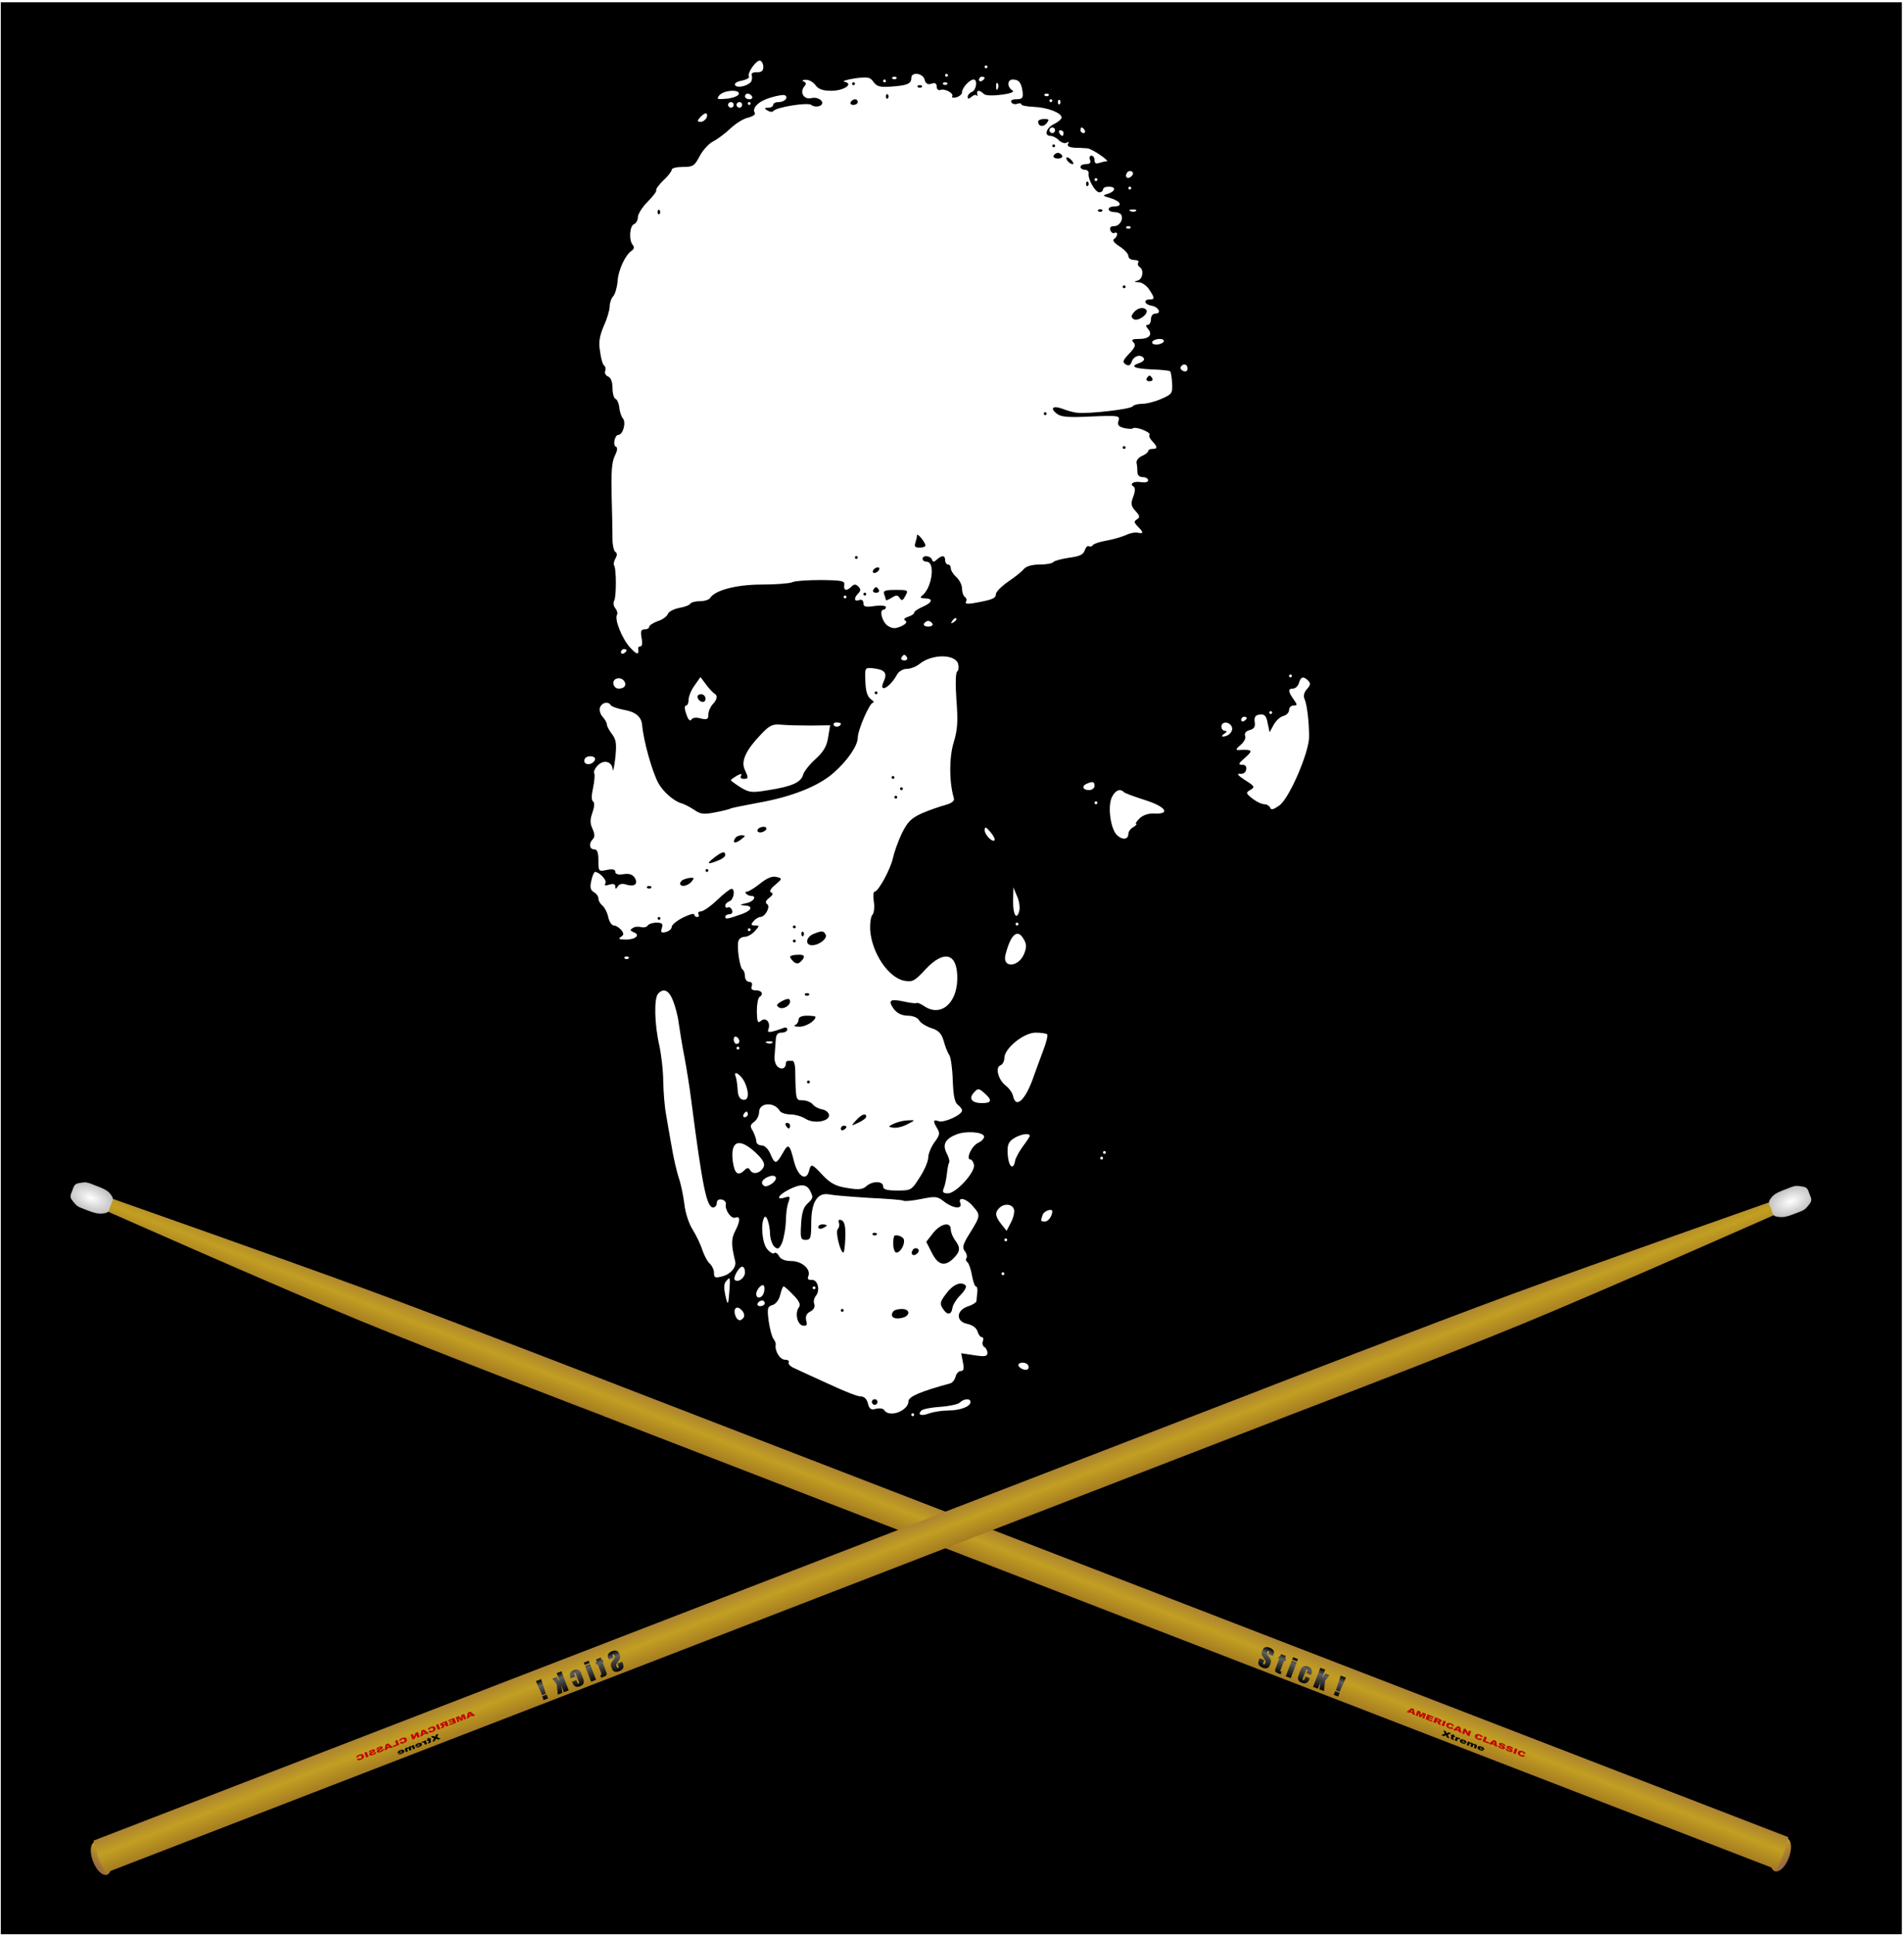 <?xml version="1.0" encoding="UTF-8"?>
<svg version="1.0" viewBox="0 0 601.11 610.7" xmlns="http://www.w3.org/2000/svg" xmlns:xlink="http://www.w3.org/1999/xlink">
<defs>
<filter id="b" x="0" y="0" width="1" height="1" color-interpolation-filters="sRGB">
<feColorMatrix type="saturate" values="0"/>
</filter>
<filter id="a" x="0" y="0" width="1" height="1" color-interpolation-filters="sRGB">
<feColorMatrix type="saturate" values="0"/>
</filter>
<linearGradient id="g" x1="681.17" x2="686.62" y1="360.59" y2="362.26" gradientUnits="userSpaceOnUse">
<stop stop-color="#986d20" offset="0"/>
<stop stop-color="#c29f22" offset=".003"/>
<stop stop-color="#986b3d" offset="1"/>
</linearGradient>
<linearGradient id="f" x1="421" x2="421" y1="374.53" y2="340.02" gradientTransform="matrix(.868 0 0 .56 102.3 162.72)" gradientUnits="userSpaceOnUse">
<stop stop-color="#986d20" offset="0"/>
<stop stop-color="#c29f22" offset=".5"/>
<stop stop-color="#986b3d" offset="1"/>
</linearGradient>
<linearGradient id="e" x1="421" x2="421" y1="374.53" y2="340.02" gradientTransform="matrix(.331 0 0 .56 27.48 162.7)" gradientUnits="userSpaceOnUse">
<stop stop-color="#986d20" offset="0"/>
<stop stop-color="#c29f22" offset=".5"/>
<stop stop-color="#986b3d" offset="1"/>
</linearGradient>
<radialGradient id="d" cx="49.446" cy="363.13" r="13.528" gradientTransform="matrix(.617 0 0 .349 26.582 236.28)" gradientUnits="userSpaceOnUse">
<stop stop-color="#fff" offset="0"/>
<stop stop-color="#c1c1c1" offset="1"/>
</radialGradient>
<linearGradient id="c" x1="510.61" x2="510.61" y1="366.66" y2="360.07" gradientTransform="matrix(1.135 0 0 1.135 -72.061 -44.135)" gradientUnits="userSpaceOnUse">
<stop offset="0"/>
<stop stop-color="#5f5f5f" offset=".719"/>
<stop offset="1"/>
</linearGradient>
</defs>
<g transform="matrix(.089 0 0 -.089 165.78 468.32)">
<path d="m-1859.8-1597.3h6743.5v6851.2h-6743.5v-6851.2zm2704.8 6621.3c0-13-7-19-23-18-14 0-21-4-18-11 2-7 1-16-2-22-11-16-50-25-57-13-4 6 6 13 24 16 17 4 28 10 25 15-7 12 27 60 40 56 6-2 11-12 11-23zm795 1c0-3-2-5-5-5s-5 2-5 5 2 5 5 5 5-2 5-5zm-223-45c4-15 11-19 24-15 13 5 19 1 19-10 0-9 6-15 13-12 16 6 49-12 42-23-3-4 4-6 15-3s20 11 20 18c0 16 27 45 41 45 15 0 10-37-6-44-8-3-15-11-15-17 0-9 3-9 14 0 8 7 16 8 18 4 3-4 3-2 2 5-4 15 8 16 23 1 6-6 30-7 62-3s48 10 40 15c-20 12-19 39 1 39 22 0 31-12 35-46 2-19-2-24-22-24-15 0-22-4-18-11 4-6 13-8 21-5s14 2 14-2 20-8 45-9c48-2 98-21 98-38 0-5-12-16-27-23-28-14-36-42-12-42 8 0 22-7 30-16 9-8 21-12 27-8 8 4 9 3 5-4-5-8 4-13 26-14 18 0 38-2 43-2 17-2 81-46 68-46-6 0-18-3-27-6-11-4-16-1-16 10 0 9-5 16-11 16s-9-7-5-15c4-10-1-15-14-15-11 0-20-4-20-10 0-5 7-10 15-10 9 0 15-6 14-12-4-20 23-68 38-68 7 0 13 5 13 10 0 6 9 10 20 10 27 0 25-16-2-25-21-6-21-7 10-16 35-11 43-29 12-29-11 0-20-4-20-10 0-5 9-10 19-10 11 0 22-4 25-9 10-16-5-41-25-41-12 0-16-5-13-15 4-8 10-12 15-9s9 1 9-5c0-5-5-13-11-17-7-4 1-14 20-26 17-11 31-26 31-34s9-14 21-14c11 0 18-4 14-9-3-5-1-12 5-16 16-10 11-43-7-48-14-4-14-5 3-6 12 0 29-12 38-26 20-30 20-35 1-35-23 0-18-18 7-22s37-28 14-28c-9 0-16-8-16-20 0-11-5-20-11-20-8 0-8-4 1-15 17-20 4-35-33-35-24 0-28-3-19-12s6-18-15-40c-23-24-25-30-13-38 11-7 17-4 22 10 8 21 33 27 43 11 3-5-4-12-15-16-36-12-21-20 42-23 34-1 64-4 66-7 3-3 6-22 7-42 2-35 0-39-37-55-22-10-53-18-69-18-15 0-30-4-34-9-6-10-153-27-195-23-14 1-38 8-53 14-34 13-47 3-21-17 15-12 41-14 122-10 98 4 103 3 97-15-5-15 0-21 20-26 14-3 28-4 31-1 9 8 65-14 59-23-3-5 2-15 10-23 19-20 19-27 0-27-8 0-15-3-15-8 0-4-10-12-22-17-13-6-21-17-19-25s3-23 3-32c0-11 7-18 19-18 10 0 19-5 19-11 0-7-10-9-25-7-26 5-43-6-26-16 6-4 5-18-2-36-9-24-8-32 8-50 16-17 17-23 5-30-11-7-10-11 3-25 22-21 21-27 0-22-10 2-29-2-43-9-14-6-44-15-67-19-24-4-45-11-49-16-3-5-9-7-14-4s-11-4-15-15c-5-15-18-21-56-26-27-4-52-11-55-15-3-5-25-9-48-9-28 0-48-6-57-16-7-9-32-29-56-45-24-17-43-36-43-44 0-15-13-20-74-31-27-5-37-3-32 4 3 6 2 13-4 17-5 3-10 16-10 29s-9 31-20 41-20 24-20 32c0 7-4 13-10 13-5 0-10 7-10 15 0 18-11 19-29 3-11-10-14-10-18 0-6 14-33 16-33 2 0-5 6-10 14-10 33 0 19-97-18-122-6-5-1-8 12-8 31 0 27-15-8-30-16-7-30-16-30-21 0-4-10-11-21-14-14-5-18-10-10-14 7-5 2-12-15-20-21-9-31-9-48 2-20 14-31 57-14 57 4 0 8 4 8 9s-18 7-40 4c-32-5-40-3-40 10 0 10-6 14-15 11-18-7-20 7-3 24 9 9 9 15 0 24s-15 9-24 0c-17-17-29-15-26 5 3 15-7 17-82 18-47 0-93-3-103-8-9-4-58-8-108-8-89 0-166-20-183-48-4-6-20-11-36-11s-31-4-34-9-21-12-40-15c-19-4-37-13-40-22-3-8-19-20-36-25-16-6-30-15-30-20s-7-9-16-9c-13 0-15-7-11-30 4-17 2-30-3-30-6 0-9-3-9-7 4-25-4-24-29 3-28 31-56 100-46 116 3 5 0 15-6 23-7 8-8 20-4 27 8 13 8 118-1 126-2 3 0 13 5 23 7 11 7 20 0 24-5 3-10 23-10 43s-1 89-3 152c-2 85 0 123 11 145 9 18 11 30 4 33-12 4-4 42 9 42 16 0 28 44 16 58-6 7-12 25-13 40-2 15-8 28-14 30-5 2-10 19-10 38 0 22-6 37-16 41-8 3-13 12-10 19s1 16-3 19c-5 2-12 25-15 50-6 34-2 55 13 91 12 26 21 57 21 70 0 12 6 29 13 36 6 7 13 30 15 52 2 40 28 95 50 109 9 6 10 13 4 20-15 18-11 68 4 74 8 3 14 14 14 25s16 36 35 55c20 20 33 38 30 41-2 3 9 18 25 34 17 15 30 33 30 38 0 6 18 10 40 10 36 0 41 4 59 38 11 21 32 44 47 52 16 8 44 29 63 47s47 35 63 38c15 4 26 11 23 16-12 18 14 43 56 55 23 7 46 11 51 8 13-8-1-24-23-24-10 0-19-4-19-10 0-5-8-10-17-10-15 0-16-2-3-10 8-5 17-6 20-2 10 14 123 32 135 22 7-6 20-7 29-4 25 10-1 35-29 28-26-6-42 20-25 41 8 9 7 15-2 18-7 3-4 6 7 6 11 1 27-8 35-19 10-14 26-20 56-20 45 0 81 25 47 32-10 2 6 7 36 12 47 6 55 5 67-13 12-16 23-19 64-16 56 4 70 10 70 31 0 22 41 17 47-6zm83 15c0-3-2-5-5-5s-5 2-5 5 2 5 5 5 5-2 5-5zm-183-12c-4-3-10-3-14 0-3 4 0 7 7 7s10-3 7-7zm313 3c0-3-4-8-10-11-5-3-10-1-10 4 0 6 5 11 10 11 6 0 10-2 10-4zm-350-11c0-3-2-5-5-5s-5 2-5 5 2 5 5 5 5-2 5-5zm217-12c-4-3-10-3-14 0-3 4 0 7 7 7s10-3 7-7zm180-15c-3-8-6-5-6 6-1 11 2 17 5 13 3-3 4-12 1-19zm-919-20c-3-7-22-14-43-16-34-3-37-2-26 12 16 19 75 22 69 4zm47-8c3-5-1-10-9-10-9 0-16 5-16 10 0 6 4 10 9 10 6 0 13-4 16-10zm1052 3c-4-3-10-3-14 0-3 4 0 7 7 7s10-3 7-7zm13-18c0-3-2-5-5-5s-5 2-5 5 2 5 5 5 5-2 5-5zm27-12c-4-3-7 0-7 7s3 10 7 7c3-4 3-10 0-14zm-1157-3c0-5-4-10-10-10-5 0-10 5-10 10 0 6 5 10 10 10 6 0 10-4 10-10zm30 0c0-5-4-10-10-10-5 0-10 5-10 10 0 6 5 10 10 10 6 0 10-4 10-10zm30 5c0-3-2-5-5-5s-5 2-5 5 2 5 5 5 5-2 5-5zm-156-50c-4-8-13-15-21-15-13 0-13 3-3 15 7 8 16 15 21 15s6-7 3-15zm1236-45c0-5-4-10-10-10-5 0-10 5-10 10 0 6 5 10 10 10 6 0 10-4 10-10zm105 0c3-5 1-10-4-10-6 0-11 5-11 10 0 6 2 10 4 10 3 0 8-4 11-10zm-75-10c0-5-2-10-4-10-3 0-8 5-11 10-3 6-1 10 4 10 6 0 11-4 11-10zm241-153c-13-13-26-3-16 12 3 6 11 8 17 5 6-4 6-10-1-17zm-121-12c0-3-2-5-5-5s-5 2-5 5 2 5 5 5 5-2 5-5zm120-30c0-3-2-5-5-5s-5 2-5 5 2 5 5 5 5-2 5-5zm17-81c-3-3-12-4-19-1-8 3-5 6 6 6 11 1 17-2 13-5zm-20-61c-4-3-10-3-14 0-3 4 0 7 7 7s10-3 7-7zm118-403c-3-5-15-10-26-10s-17 5-14 10c3 6 15 10 26 10s17-4 14-10zm85-95c0-9-6-12-15-9-8 4-12 10-9 15 8 14 24 10 24-6zm-1210-810c0-3-2-5-5-5s-5 2-5 5 2 5 5 5 5-2 5-5zm390-79c0-3-5-8-12-12s-8-3-4 4c7 12 16 16 16 8zm-85-16c3-5-3-10-15-10s-18 5-15 10c3 6 10 10 15 10s12-4 15-10zm-1085-94c0-3-4-8-10-11-5-3-10-1-10 4 0 6 5 11 10 11 6 0 10-2 10-4zm995-26c3-5-1-10-10-10s-13 5-10 10c3 6 8 10 10 10s7-4 10-10zm181-22c3-11 2-23-3-27-6-4-7-43-3-101 6-77 4-106-10-152-16-53-16-139 1-197 3-9-8-18-31-24-19-5-56-18-82-29-39-18-51-30-72-72-13-28-27-67-31-86-8-39-52-120-65-120-5 0-6-16-3-35s1-41-5-47c-6-7-9-31-8-53 5-81 64-170 121-181 30-5 37-1 75 40 67 72 115 58 113-35-2-88-61-135-119-94-12 8-23 12-25 10-3-2-22 0-44 5-50 11-59 5-38-25 13-17 28-24 50-25 19 0 36-7 41-17 5-9 25-21 43-27 26-8 36-19 44-46 5-19 14-42 20-50 5-8 11-49 12-90 2-54 7-78 18-86 8-6 15-15 15-20 0-16-65-45-83-38-20 7-21 1-5-26 10-16 9-24-10-49-12-17-22-41-22-54s-13-44-30-70c-29-46-31-47-80-47-38 0-50 4-50 15 0 19-38 20-60 0-12-11-27-13-67-6-40 6-59 16-86 44-40 43-43 44-50 16-10-38-40-18-53 34-16 63-20 66-41 28-22-38-27-39-43-1-8 18-20 30-31 30s-19 7-19 15-6 24-12 36c-11 17-10 22 5 33 9 7 17 22 17 34 0 34 53 38 73 5 4-7 21-13 38-13 16 0 40-7 53-15 30-20 88-10 84 14-2 9-13 17-25 19s-27 10-33 18c-7 8-23 14-36 14-24 0-24-1-26 113-1 15-5 27-9 27h-16c-5 0-8-4-8-9 0-18-15-24-29-12-8 7-13 24-11 39 1 15 3 39 4 55 1 20 6 27 21 27 11 0 20 5 20 11s-6 9-12 6c-49-18-61-19-55-5 9 24-9 44-26 30-12-10-14-5-15 33 0 25 4 47 9 51 16 10 9 24-12 24-15 0-19 5-15 15 3 9 0 15-9 15-8 0-15 9-15 19 0 11-4 22-9 25-10 7-21 84-14 102 3 8 13 14 23 14 9 0 25 9 35 20 17 19 17 20 0 20-14 0-15 3-5 15 7 8 18 15 24 15 18 0 38 38 24 46-7 5-5 12 8 22s15 16 7 19-3 13 14 27c26 22 26 23 5 28-15 4-33-3-58-23-20-16-41-29-47-29s-7-3-3-7c4-5 12-8 17-8 23 0 10-21-17-26-23-5-24-7-6-8 30-1 28-16-5-29-53-19-63-21-63-12 0 6 7 10 15 10 9 0 12 6 9 15-4 8-10 12-15 9s-9 0-9 6 7 13 15 16c16 6 21 44 7 44-5 0-28-18-51-40s-49-40-57-40-12-4-9-10c3-5 1-10-4-10-6 0-11 4-11 9s-18 0-40-11-40-26-40-33-9-15-20-18c-17-4-20-2-15 14 5 15 1 19-19 19-14 0-28-5-31-10-4-6-14-8-23-6-10 3-23 2-30-3-11-7-10-9 3-15 25-9 8-26-28-26-23 0-28 3-18 9 12 8 12 12 2 25-8 9-19 16-26 16-8 0-16 13-20 29-3 16-13 35-21 42-8 6-14 17-14 25 0 7-7 17-16 22-12 7-15 17-9 41 3 17 10 31 13 31 17-1 43-30 37-40-5-9-1-10 14-5 14 4 21 2 21-7 0-10 2-10 9 1 5 8 16 11 30 6 29-9 43 2 30 24-8 12-20 16-40 13-19-3-29 0-29 8 0 9-10 11-30 7-29-6-30-6-30 33 0 29-4 40-15 40-17 0-20 21-5 36 8 8 7 19-1 37-9 19-9 33 0 58 7 20 8 35 2 39-6 3-6 21 0 48 5 24 7 47 4 52s3 18 13 28c22 22 51 13 53-16 1-9 5 10 9 43 5 50 3 64-12 84-10 13-18 28-18 34s-7 18-15 27c-9 10-13 25-9 34 7 17 29 22 38 7 4-5 24-12 45-16 42-7 63-24 66-53 5-58 35-164 57-206 16-30 53-63 80-72 13-3 34-15 48-24 21-15 34-17 73-9 27 5 52 11 56 14 5 2 48 11 97 20 119 21 213 58 268 106 50 44 86 97 86 125 0 27 42 124 54 124 5 0 2 6-8 13-12 9-18 28-19 62-2 50-2 50 28 47 41-5 51-16 37-47-20-44 23-21 48 26 6 10 21 19 34 19s34 8 47 19c44 34 124 34 135-1zm1184-43c0-3-2-5-5-5s-5 2-5 5 2 5 5 5 5-2 5-5zm-2368-19c9-14 0-26-20-26-10 0-18 8-19 18-2 20 27 26 39 8zm320-44c12-6 9-22-7-38-8-9-15-25-15-36 0-17-4-19-27-14-16 5-29 3-33-4-5-7-12 0-18 19-7 19-7 31-1 31 5 0 9 9 9 21 0 11 9 34 21 50l21 30 21-28c12-16 25-29 29-31zm2106 46c9-9 8-16-4-29-11-12-14-25-9-36 9-21 16-82 16-134 0-55-70-218-105-243-21-15-30-18-33-8-3 6-12 12-21 12s-28 9-42 20c-24 19-24 21-7 31s15 13-20 35c-23 15-30 23-18 22 12-2 21 4 23 15s-3 17-15 17c-15 0-12 5 11 25 30 26 26 30-24 27-10 0-8 5 8 18 12 10 20 25 16 33-3 9 3 16 16 20 16 4 21 12 18 29-2 17 2 24 18 26 17 2 23-4 28-30l7-33 14 26c8 15 23 29 35 32 11 3 20 12 20 21s7 16 16 16c14 0 14 2 0 22-20 28-20 38-2 38 8 0 18 9 21 20 7 23 16 25 33 8zm-128-113c0-3-2-5-5-5s-5 2-5 5 2 5 5 5 5-2 5-5zm-90-19c0-3-4-8-10-11-5-3-10-1-10 4 0 6 5 11 10 11 6 0 10-2 10-4zm-1547-27 69 1-7-43c-5-31-16-51-45-77-21-19-41-44-44-56-8-27-40-41-122-54-60-10-69-9-100 10-19 12-34 23-34 25 0 3 10 9 21 16 15 8 19 8 15 0-4-6 0-11 8-11 19 0 19 2 5 33-14 30 5 70 58 125 30 32 41 37 72 34 20-2 67-3 104-3zm107 7c0-11-19-15-25-6-3 5 1 10 9 10 9 0 16-2 16-4zm1387-12c6-15-11-34-32-34-5 0-3 5 5 10 10 6 11 10 3 10-7 0-13 7-13 15 0 20 29 19 37-1zm-2259-116c-7-19-38-22-38-4 0 10 9 16 21 16s19-5 17-12zm1772-93c0-8-9-15-20-15-22 0-27 15-7 23 21 9 27 7 27-8zm104-22c3-4 37-16 74-28 74-23 94-51 34-48-22 1-41-6-53-18-10-10-16-19-11-19 4 0-1-5-10-11-10-5-18-16-18-24 0-21-22-23-41-4-22 22-33 99-18 133 12 25 29 33 43 19zm-94-38c0-3-2-5-5-5s-5 2-5 5 2 5 5 5 5-2 5-5zm-365-133c-8-8-35 20-35 37 1 12 5 11 21-8 11-13 17-26 14-29zm88-250c-9-36-23-14-22 36l1 47 13-31c8-17 11-41 8-52zm-3-47c0-3-2-5-5-5s-5 2-5 5 2 5 5 5 5-2 5-5zm-950-20c0-3-2-5-5-5s-5 2-5 5 2 5 5 5 5-2 5-5zm970-36c9-15 9-28 0-50-20-48-78-51-66-3 19 75 44 95 66 53zm-1403-66c-4-3-10-3-14 0-3 4 0 7 7 7s10-3 7-7zm157-148c8-19 18-56 21-82 4-26 12-79 20-118 7-38 19-110 25-160 39-301 54-375 77-375 7 0 13 7 13 16 0 10 7 14 18 12 9-2 16-10 14-16-4-21 19-54 34-48 18 7 18-12-1-48-14-27-14-49 0-106 6-22-17-48-48-55-23-6-27-4-27 13 0 11-7 25-14 32-8 6-20 28-27 48-6 20-22 53-35 74-13 20-26 60-29 90-4 29-12 71-20 93-7 22-19 72-25 110-7 39-16 90-20 115-5 25-9 77-10 115 0 39-7 97-14 130-17 74-19 164-5 182 19 22 38 15 53-22zm1328-121c3-3-3-29-14-57-11-29-25-68-32-87-29-87-65-123-75-75-2 10-13 27-26 37-27 21-38 65-19 72 8 3 14 15 14 26 0 34 69 90 111 90 20 0 38-3 41-6zm-1092-25c0-5-4-9-10-9-5 0-10 7-10 16 0 8 5 12 10 9 6-3 10-10 10-16zm117-5c-3-3-12-4-19-1-8 3-5 6 6 6 11 1 17-2 13-5zm-117-19c0-3-2-5-5-5s-5 2-5 5 2 5 5 5 5-2 5-5zm19-121c17-38 14-66-6-62-12 2-18 14-19 35-1 18-4 39-7 47-10 26 19 7 32-20zm853-41c26-23 22-33-11-33-35 0-48 15-31 35 16 19 19 19 42-2zm-842-73c0-5-5-10-11-10-5 0-7 5-4 10 3 6 8 10 11 10 2 0 4-4 4-10zm838-77c2-7-8-18-21-24-23-10-45-59-27-59 4 0 10-8 12-18 7-25-63-102-92-102-17 0-21 4-15 18 4 9 9 32 11 50s5 36 8 41c3 4-1 19-9 34-15 30-5 50 35 66 33 13 92 9 98-6zm162 1c0-3-11-20-24-37-13-18-26-41-28-52-6-35-23-21-26 22-2 33 1 44 20 57 22 15 58 22 58 10zm-974-58c25-23 35-39 31-50-9-23-37-32-48-15-6 11-11 11-21 1-22-22-35-13-41 30-10 74 21 87 79 34zm1244-1c0-3-2-5-5-5s-5 2-5 5 2 5 5 5 5-2 5-5zm-10-20c0-3-2-5-5-5s-5 2-5 5 2 5 5 5 5-2 5-5zm-1175-91c-10-7-22-11-26-8-16 9-9 24 14 33 28 11 37-7 12-25zm135-23c13-26 13-27-9-48-14-13-20-34-22-73-3-49-1-55 16-55 18 0 20 7 20 61 0 74 23 109 65 100 14-3 76-8 139-12 63-3 118-7 123-10s33 0 63 6c50 10 57 10 81-9 32-25 66-28 58-6-10 24 20 18 44-10 28-32 28-34-9-94-26-41-29-53-20-65 7-8 10-20 7-25-4-5-2-12 3-15 5-4 12-24 16-46s10-40 14-40 7-10 5-22c-1-13-3-27-3-31-1-4-14-13-31-18-42-15-42-54-1-62 18-4 32-14 36-27 3-11 10-20 15-20s7-6 4-14-1-17 5-21c6-3 11-13 11-21 0-12-9-14-47-8l-46 7 6-32c5-22 3-31-7-31-8 0-16-9-19-20s-11-22-19-24c-104-28-148-47-148-63 0-34-68-60-86-32-3 6-16 8-29 5-18-5-24-1-29 19-4 16-13 25-27 25-11 0-61 20-112 44-51 23-105 48-120 55-15 6-25 16-22 21 3 6-3 10-13 10-18 0-37 31-33 54 1 4-3 13-8 20-5 6-13 35-17 63-6 46-4 52 14 57 12 4 23 19 27 36s9 30 12 30 19-14 35-31c20-20 26-34 20-42-16-20-7-62 13-66 14-2 17 2 12 18-3 15 1 25 15 32 12 6 17 17 14 26-4 9-1 21 5 29 17 20 7 59-14 57-13-1-17 4-12 14 9 25-24 53-61 53-21 0-37 6-43 17-5 10-13 15-17 11s-15 2-25 14c-18 20-24 89-11 112 8 14 20-23 21-60 1-17 8-37 16-44 12-10 17-7 27 16 6 16 12 49 13 74 0 25 4 56 9 68 7 21 6 23-13 17-32-10-24 8 12 27 43 22 64 22 77-1zm724-67c3-8-1-29-10-46l-16-31-19 24c-22 28-23 41-7 57 17 17 45 15 52-4zm136-8c0-16-14-36-26-36-16 0-16 2-8 24 5 14 34 24 34 12zm-160-101c0-3-2-5-5-5s-5 2-5 5 2 5 5 5 5-2 5-5zm-930-115c0-20-25-38-36-27-8 7 15 47 26 47 6 0 10-9 10-20zm920-5c0-3-2-5-5-5s-5 2-5 5 2 5 5 5 5-2 5-5zm-975-57c-4-57-6-59-15-18-5 22-5 40 2 47 15 19 16 17 13-29zm121-13c-7-18-26-20-26-2s24 41 28 27c2-6 1-17-2-25zm184 20c0-3-2-5-5-5s-5 2-5 5 2 5 5 5 5-2 5-5zm-180-55c0-5-7-10-16-10-8 0-12 5-9 10 3 6 10 10 16 10 5 0 9-4 9-10zm-74-49c-10-16-23-14-30 5-9 25 4 38 21 21 9-8 12-20 9-26zm1008-170c3-4 3-11 0-14-8-8-34 3-34 14s27 12 34 0zm-204-131c0-16-37-30-79-30-22 0-52-5-67-10-29-11-44-6-28 10 5 5 35 11 67 13 31 2 63 9 69 15 14 14 38 16 38 2zm-200-45c0-3-2-5-5-5s-5 2-5 5 2 5 5 5 5-2 5-5z"/>
<path d="m1160 4965c0-3 2-5 5-5s5 2 5 5-2 5-5 5-5-2-5-5z"/>
<path d="m1393 4953c4-3 10-3 14 0 3 4 0 7-7 7s-10-3-7-7z"/>
<path d="m1280 4920c0-7 3-10 7-7 3 4 3 10 0 14-4 3-7 0-7-7z"/>
<path d="m1155 4900c-3-5 1-10 9-10 9 0 16 5 16 10 0 6-4 10-9 10-6 0-13-4-16-10z"/>
<path d="m1820 4831c0-18 18-21 30-6 10 13 9 15-9 15-11 0-21-4-21-9z"/>
<path d="m1870 4745c0-3 2-5 5-5s5 2 5 5-2 5-5 5-5-2-5-5z"/>
<path d="m1875 4710c-3-5 3-10 15-10s18 5 15 10c-3 6-10 10-15 10s-12-4-15-10z"/>
<path d="m1920 4701c0-10 19-25 25-20 1 2-3 10-11 17s-14 8-14 3z"/>
<path d="m1990 4610c0-7 3-10 7-7 3 4 3 10 0 14-4 3-7 0-7-7z"/>
<path d="m470 4510c0-7 3-10 7-7 3 4 3 10 0 14-4 3-7 0-7-7z"/>
<path d="m2033 4513c4-3 10-3 14 0 3 4 0 7-7 7s-10-3-7-7z"/>
<path d="m2120 4245c0-3 2-5 5-5s5 2 5 5-2 5-5 5-5-2-5-5z"/>
<path d="m2159 4154c-10-13-10-17 0-24 15-9 53 18 45 32-8 13-31 9-45-8z"/>
<path d="m2205 3920c-3-5 1-10 10-10s13 5 10 10c-3 6-8 10-10 10s-7-4-10-10z"/>
<path d="m1840 3795c0-3 2-5 5-5s5 2 5 5-2 5-5 5-5-2-5-5z"/>
<path d="m2120 3675c0-3 2-5 5-5s5 2 5 5-2 5-5 5-5-2-5-5z"/>
<path d="m1390 3363c0-6-3-18-6-27-4-12 0-16 15-16 12 0 21 3 21 8-1 12-30 47-30 35z"/>
<path d="m1170 3285c0-3 2-5 5-5s5 2 5 5-2 5-5 5-5-2-5-5z"/>
<path d="m1235 3240c-3-5-2-10 4-10 5 0 13 5 16 10 3 6 2 10-4 10-5 0-13-4-16-10z"/>
<path d="m1235 3170c-3-5 1-10 10-10s13 5 10 10c-3 6-8 10-10 10s-7-4-10-10z"/>
<path d="m1274 3154c3-9 6-18 6-20s9 1 20 8c17 11 22 10 29-1s11-9 20 8c11 20 10 21-35 21-38 0-45-3-40-16z"/>
<path d="m1200 3155c0-3 2-5 5-5s5 2 5 5-2 5-5 5-5-2-5-5z"/>
<path d="m1240 2805c0-3 2-5 5-5s5 2 5 5-2 5-5 5-5-2-5-5z"/>
<path d="m1300 2505c0-3 2-5 5-5s5 2 5 5-2 5-5 5-5-2-5-5z"/>
<path d="m1330 2465c0-3 2-5 5-5s5 2 5 5-2 5-5 5-5-2-5-5z"/>
<path d="m1310 2435c0-3 2-5 5-5s5 2 5 5-2 5-5 5-5-2-5-5z"/>
<path d="m825 2320c-3-5 1-10 9-10s18 5 21 10c3 6-1 10-9 10s-18-4-21-10z"/>
<path d="m745 2289c-11-17 0-20 21-4 17 13 17 14 2 15-9 0-20-5-23-11z"/>
<path d="m670 2220c-28-22-24-25 14-10 14 5 26 14 26 20 0 15-12 12-40-10z"/>
<path d="m640 2175c0-3 2-5 5-5s5 2 5 5-2 5-5 5-5-2-5-5z"/>
<path d="m563 2143c-7-2-13-9-13-14 0-14 26-10 40 6 10 12 10 15-1 14-8 0-20-3-26-6z"/>
<path d="m433 2113c4-3 10-3 14 0 3 4 0 7-7 7s-10-3-7-7z"/>
<path d="m470 2005c0-3 2-5 5-5s5 2 5 5-2 5-5 5-5-2-5-5z"/>
<path d="m950 1975c0-3 2-5 5-5s5 2 5 5-2 5-5 5-5-2-5-5z"/>
<path d="m980 1950c0-7 3-10 7-7 3 4 3 10 0 14-4 3-7 0-7-7z"/>
<path d="m1023 1950c-27-11-31-40-5-40s56 25 48 38c-8 14-13 14-43 2z"/>
<path d="m950 1925c0-3 2-5 5-5s5 2 5 5-2 5-5 5-5-2-5-5z"/>
<path d="m940 1869c0-4 6-11 13-18 10-8 17-7 25 1 18 18 14 26-13 24-14 0-25-4-25-7z"/>
<path d="m993 1733c4-3 10-3 14 0 3 4 0 7-7 7s-10-3-7-7z"/>
<path d="m906 1709c-14-9-16-13-5-20 14-8 39 6 39 22 0 12-11 11-34-2z"/>
<path d="m970 1646c0-8-6-17-12-19-7-3-1-6 14-6 22-1 58 20 58 35 0 2-13 4-30 4-19 0-30-5-30-14z"/>
<path d="m1e3 1425c0-3 2-5 5-5s5 2 5 5-2 5-5 5-5-2-5-5z"/>
<path d="m1174 1289c-19-21-19-21 9-8 15 7 27 16 27 21 0 14-16 9-36-13z"/>
<path d="m1310 1278c-23-11-24-12-4-15 11-2 33 3 50 12 29 15 29 15 4 14-14 0-36-5-50-11z"/>
<path d="m925 1270c3-5 8-10 11-10 2 0 4 5 4 10 0 6-5 10-11 10-5 0-7-4-4-10z"/>
<path d="m1120 1259c0-5 5-7 10-4 6 3 10 8 10 11 0 2-4 4-10 4-5 0-10-5-10-11z"/>
<path d="m612 2788c6-18 28-21 28-4 0 9-7 16-16 16s-14-5-12-12z"/>
<path d="m1113 926c3-7 1-18-4-23-9-9 9-83 20-83 3 0 6 25 7 55 1 39-3 56-14 60-9 3-12 0-9-9z"/>
<path d="m1040 910c0-5 7-7 15-4 8 4 15 8 15 10s-7 4-15 4-15-4-15-10z"/>
<path d="m1447 889-24-31 20-39c22-44 46-50 77-19 24 24 25 38 5 64-8 11-15 28-15 38 0 29-36 21-63-13z"/>
<path d="m1233 883c4-3 10-3 14 0 3 4 0 7-7 7s-10-3-7-7z"/>
<path d="m1309 878c-7-22-2-58 8-58 15 0 32 31 26 48-4 10-31 18-34 10z"/>
<path d="m1375 829c-10-15 3-25 16-12 7 7 7 13 1 17-6 3-14 1-17-5z"/>
<path d="m1495 676c-23-30-25-37-13-55 15-24 30-23 34 3 1 10 14 31 28 45 15 15 23 30 19 34-15 16-44 5-68-27z"/>
<path d="m1120 615c0-3 2-5 5-5s5 2 5 5-2 5-5 5-5-2-5-5z"/>
<path d="m1305 610c-11-17 3-28 30-22 32 6 33 32 1 32-14 0-28-4-31-10z"/>
<path d="m1230 290c0-5 5-10 10-10 6 0 10 5 10 10 0 6-4 10-10 10-5 0-10-4-10-10z"/>
</g>
<path transform="matrix(.911 .353 -.237 .621 24.683 120.07)" d="m686.62 360.59a2.725 8.174 0 1 1-5.449 0 2.725 8.174 0 1 1 5.449 0z" fill="url(#g)" filter="url(#a)"/>
<path transform="matrix(.841 .325 -.323 .847 97.924 52.046)" d="m252.71 357.68 439.51-0.149s0.481 4.262 0.48 6.282c-8.7e-4 1.982-0.48 5.71-0.48 5.71h-439.82l0.308-11.843z" fill="url(#f)" fill-rule="evenodd" filter="url(#a)"/>
<path transform="matrix(.841 .325 -.323 .847 97.924 52.046)" d="m63.47 360.61s64.206-1.967 96.131-2.486c31.225-0.508 93.234-0.455 93.234-0.455s0.238 4.095 0.238 6.116c-3.4e-4 1.982-0.184 5.71-0.184 5.71s-61.461 0.295-92.68-0.388c-31.949-0.699-96.74-3.806-96.74-3.806v-4.691z" fill="url(#e)" fill-rule="evenodd" filter="url(#a)"/>
<path transform="matrix(.841 .325 -.323 .847 97.924 52.046)" d="m64.473 362.96c0 1.256 0.646 2.34-0.81 3.217-2.354 1.417-3.733 1.332-8.214 1.332-2.264 0-2.651-0.509-4.135-1.332-1.484-0.823-1.205-1.96-1.205-3.217 0-1.256-0.278-2.393 1.205-3.217 1.484-0.823 1.871-1.332 4.135-1.332 4.955 0 6.255-0.084 8.214 1.332 1.385 1.002 0.81 1.96 0.81 3.217z" fill="url(#d)" filter="url(#a)"/>
<path transform="matrix(1.046 .405 -.26 .68 97.924 52.046)" d="m445.39 453.39h-0.803l-0.111 0.377h-0.721l0.858-2.283h0.769l0.858 2.283h-0.738l-0.112-0.377m-0.148-0.494-0.252-0.821-0.251 0.821h0.503" fill="#c20000" filter="url(#a)"/>
<path transform="matrix(1.046 .405 -.26 .68 97.924 52.046)" d="m446.46 451.48h0.928l0.358 1.389 0.357-1.389h0.925v2.283h-0.576v-1.741l-0.447 1.741h-0.522l-0.445-1.741v1.741h-0.578v-2.283" fill="#c20000" filter="url(#a)"/>
<path transform="matrix(1.046 .405 -.26 .68 97.924 52.046)" d="m449.47 451.48h1.89v0.487h-1.183v0.363h1.098v0.466h-1.098v0.45h1.218v0.517h-1.925v-2.283" fill="#c20000" filter="url(#a)"/>
<path transform="matrix(1.046 .405 -.26 .68 97.924 52.046)" d="m451.79 453.76v-2.283h1.176c0.218 0 0.385 0.019 0.5 0.056 0.115 0.037 0.208 0.107 0.279 0.209 0.071 0.101 0.106 0.224 0.106 0.369 0 0.127-0.027 0.236-0.081 0.329-0.054 0.091-0.128 0.166-0.223 0.223-0.06 0.036-0.143 0.066-0.248 0.09 0.084 0.028 0.145 0.056 0.184 0.084 0.026 0.019 0.063 0.059 0.112 0.12 0.05 0.061 0.083 0.108 0.1 0.142l0.341 0.662h-0.797l-0.377-0.698c-0.048-0.09-0.09-0.149-0.128-0.176-0.051-0.035-0.108-0.053-0.173-0.053h-0.062v0.926h-0.708m0.708-1.358h0.297c0.032 0 0.095-0.01 0.187-0.031 0.047-9e-3 0.085-0.033 0.114-0.072 0.03-0.038 0.045-0.083 0.045-0.132 0-0.074-0.023-0.13-0.07-0.17-0.047-0.039-0.134-0.059-0.263-0.059h-0.31v0.464" fill="#c20000" filter="url(#a)"/>
<path transform="matrix(1.046 .405 -.26 .68 97.924 52.046)" d="m454.29 451.48h0.707v2.283h-0.707v-2.283" fill="#c20000" filter="url(#a)"/>
<path transform="matrix(1.046 .405 -.26 .68 97.924 52.046)" d="m457.02 452.83 0.618 0.187c-0.042 0.173-0.107 0.318-0.196 0.434-0.089 0.116-0.2 0.204-0.333 0.263-0.132 0.059-0.3 0.089-0.504 0.089-0.248 0-0.451-0.036-0.609-0.107-0.157-0.073-0.292-0.2-0.406-0.381-0.114-0.182-0.171-0.414-0.171-0.698 0-0.378 0.1-0.668 0.301-0.87 0.201-0.203 0.486-0.305 0.853-0.305 0.288 0 0.513 0.058 0.677 0.174 0.165 0.116 0.288 0.295 0.367 0.536l-0.623 0.139c-0.022-0.07-0.045-0.12-0.069-0.153-0.039-0.054-0.088-0.096-0.145-0.125-0.057-0.029-0.121-0.044-0.192-0.044-0.16 0-0.282 0.064-0.367 0.193-0.064 0.096-0.097 0.245-0.097 0.45 0 0.253 0.038 0.427 0.115 0.522 0.077 0.093 0.185 0.14 0.324 0.14 0.135 0 0.237-0.038 0.305-0.114 0.07-0.076 0.12-0.186 0.151-0.33" fill="#c20000" filter="url(#a)"/>
<path transform="matrix(1.046 .405 -.26 .68 97.924 52.046)" d="m459.38 453.39h-0.803l-0.111 0.377h-0.721l0.858-2.283h0.769l0.858 2.283h-0.738l-0.112-0.377m-0.148-0.494-0.252-0.821-0.251 0.821h0.503" fill="#c20000" filter="url(#a)"/>
<path transform="matrix(1.046 .405 -.26 .68 97.924 52.046)" d="m460.46 451.48h0.659l0.86 1.263v-1.263h0.665v2.283h-0.665l-0.855-1.253v1.253h-0.663v-2.283" fill="#c20000" filter="url(#a)"/>
<path transform="matrix(1.046 .405 -.26 .68 97.924 52.046)" d="m465.7 452.83 0.618 0.187c-0.042 0.173-0.107 0.318-0.196 0.434-0.089 0.116-0.2 0.204-0.333 0.263-0.132 0.059-0.3 0.089-0.504 0.089-0.248 0-0.451-0.036-0.609-0.107-0.157-0.073-0.292-0.2-0.406-0.381-0.114-0.182-0.171-0.414-0.171-0.698 0-0.378 0.1-0.668 0.301-0.87 0.201-0.203 0.486-0.305 0.853-0.305 0.288 0 0.513 0.058 0.677 0.174 0.165 0.116 0.288 0.295 0.367 0.536l-0.623 0.139c-0.022-0.07-0.045-0.12-0.069-0.153-0.039-0.054-0.088-0.096-0.145-0.125-0.057-0.029-0.121-0.044-0.192-0.044-0.16 0-0.282 0.064-0.367 0.193-0.064 0.096-0.097 0.245-0.097 0.45 0 0.253 0.038 0.427 0.115 0.522 0.077 0.093 0.185 0.14 0.324 0.14 0.135 0 0.237-0.038 0.305-0.114 0.07-0.076 0.12-0.186 0.151-0.33" fill="#c20000" filter="url(#a)"/>
<path transform="matrix(1.046 .405 -.26 .68 97.924 52.046)" d="m466.66 451.48h0.705v1.721h1.101v0.562h-1.806v-2.283" fill="#c20000" filter="url(#a)"/>
<path transform="matrix(1.046 .405 -.26 .68 97.924 52.046)" d="m470.19 453.39h-0.803l-0.111 0.377h-0.721l0.858-2.283h0.769l0.858 2.283h-0.738l-0.112-0.377m-0.148-0.494-0.252-0.821-0.251 0.821h0.503" fill="#c20000" filter="url(#a)"/>
<path transform="matrix(1.046 .405 -.26 .68 97.924 52.046)" d="m471.15 453.01 0.671-0.042c0.015 0.109 0.044 0.192 0.089 0.249 0.073 0.092 0.176 0.139 0.311 0.139 0.101 0 0.178-0.023 0.232-0.07 0.055-0.048 0.083-0.103 0.083-0.165 0-0.059-0.026-0.112-0.078-0.159-0.052-0.047-0.172-0.091-0.361-0.132-0.309-0.07-0.53-0.162-0.662-0.277-0.133-0.115-0.199-0.262-0.199-0.441 0-0.117 0.034-0.228 0.101-0.332 0.069-0.105 0.171-0.187 0.307-0.246 0.137-0.06 0.324-0.09 0.562-0.09 0.292 0 0.514 0.054 0.666 0.163 0.154 0.108 0.245 0.28 0.274 0.517l-0.665 0.039c-0.018-0.103-0.055-0.177-0.112-0.224-0.056-0.047-0.134-0.07-0.234-0.07-0.082 0-0.144 0.018-0.185 0.053-0.042 0.034-0.062 0.076-0.062 0.126 0 0.036 0.017 0.069 0.051 0.098 0.033 0.03 0.112 0.058 0.237 0.084 0.308 0.066 0.529 0.134 0.662 0.202 0.134 0.068 0.231 0.152 0.291 0.252 0.061 0.101 0.092 0.213 0.092 0.338-1e-5 0.146-0.041 0.281-0.121 0.405-0.081 0.124-0.194 0.217-0.339 0.282-0.145 0.063-0.329 0.095-0.55 0.095-0.388 0-0.657-0.075-0.807-0.224-0.149-0.149-0.234-0.339-0.254-0.57" fill="#c20000" filter="url(#a)"/>
<path transform="matrix(1.046 .405 -.26 .68 97.924 52.046)" d="m473.45 453.01 0.671-0.042c0.015 0.109 0.044 0.192 0.089 0.249 0.073 0.092 0.176 0.139 0.311 0.139 0.101 0 0.178-0.023 0.232-0.07 0.055-0.048 0.083-0.103 0.083-0.165 0-0.059-0.026-0.112-0.078-0.159-0.052-0.047-0.172-0.091-0.361-0.132-0.309-0.07-0.53-0.162-0.662-0.277-0.133-0.115-0.199-0.262-0.199-0.441 0-0.117 0.034-0.228 0.101-0.332 0.069-0.105 0.171-0.187 0.307-0.246 0.137-0.06 0.324-0.09 0.562-0.09 0.292 0 0.514 0.054 0.666 0.163 0.154 0.108 0.245 0.28 0.274 0.517l-0.665 0.039c-0.018-0.103-0.055-0.177-0.112-0.224-0.056-0.047-0.134-0.07-0.234-0.07-0.082 0-0.144 0.018-0.185 0.053-0.042 0.034-0.062 0.076-0.062 0.126 0 0.036 0.017 0.069 0.051 0.098 0.033 0.03 0.112 0.058 0.237 0.084 0.308 0.066 0.529 0.134 0.662 0.202 0.134 0.068 0.231 0.152 0.291 0.252 0.061 0.101 0.092 0.213 0.092 0.338-1e-5 0.146-0.041 0.281-0.121 0.405-0.081 0.124-0.194 0.217-0.339 0.282-0.145 0.063-0.329 0.095-0.55 0.095-0.388 0-0.657-0.075-0.807-0.224-0.149-0.149-0.234-0.339-0.254-0.57" fill="#c20000" filter="url(#a)"/>
<path transform="matrix(1.046 .405 -.26 .68 97.924 52.046)" d="m475.91 451.48h0.707v2.283h-0.707v-2.283" fill="#c20000" filter="url(#a)"/>
<path transform="matrix(1.046 .405 -.26 .68 97.924 52.046)" d="m478.64 452.83 0.618 0.187c-0.042 0.173-0.107 0.318-0.196 0.434-0.089 0.116-0.2 0.204-0.333 0.263-0.132 0.059-0.3 0.089-0.504 0.089-0.248 0-0.451-0.036-0.609-0.107-0.157-0.073-0.292-0.2-0.406-0.381s-0.171-0.414-0.171-0.698c0-0.378 0.1-0.668 0.301-0.87 0.201-0.203 0.486-0.305 0.853-0.305 0.288 0 0.513 0.058 0.677 0.174 0.165 0.116 0.288 0.295 0.367 0.536l-0.623 0.139c-0.022-0.07-0.045-0.12-0.069-0.153-0.039-0.054-0.088-0.096-0.145-0.125-0.057-0.029-0.121-0.044-0.192-0.044-0.16 0-0.282 0.064-0.367 0.193-0.064 0.096-0.097 0.245-0.097 0.45 0 0.253 0.038 0.427 0.115 0.522 0.077 0.093 0.185 0.14 0.324 0.14 0.135 0 0.237-0.038 0.305-0.114 0.07-0.076 0.12-0.186 0.151-0.33" fill="#c20000" filter="url(#a)"/>
<path transform="matrix(1.046 .405 -.26 .68 97.924 52.046)" d="m455.23 455.47h0.777l0.405 0.702 0.392-0.702h0.769l-0.71 1.105 0.777 1.177h-0.793l-0.45-0.733-0.452 0.733h-0.788l0.788-1.19-0.716-1.093" filter="url(#a)"/>
<path transform="matrix(1.046 .405 -.26 .68 97.924 52.046)" d="m458.59 455.47v0.629h0.349v0.462h-0.349v0.587c0 0.071 7e-3 0.117 0.02 0.14 0.021 0.035 0.057 0.053 0.109 0.053 0.047 0 0.112-0.013 0.196-0.041l0.047 0.438c-0.157 0.034-0.303 0.051-0.439 0.051-0.158 0-0.274-0.02-0.349-0.061-0.075-0.041-0.13-0.102-0.167-0.184-0.035-0.083-0.053-0.217-0.053-0.402v-0.582h-0.234v-0.462h0.234v-0.304l0.635-0.325" filter="url(#a)"/>
<path transform="matrix(1.046 .405 -.26 .68 97.924 52.046)" d="m459.25 456.1h0.593v0.271c0.057-0.117 0.116-0.198 0.176-0.241 0.061-0.045 0.137-0.067 0.226-0.067 0.093 0 0.196 0.029 0.307 0.087l-0.196 0.452c-0.075-0.031-0.134-0.047-0.178-0.047-0.083 0-0.147 0.034-0.193 0.103-0.065 0.097-0.098 0.277-0.098 0.542v0.554h-0.637v-1.654" filter="url(#a)"/>
<path transform="matrix(1.046 .405 -.26 .68 97.924 52.046)" d="m462.54 457.08h-1.271c0.011 0.102 0.039 0.177 0.083 0.227 0.061 0.072 0.141 0.107 0.24 0.107 0.062 0 0.121-0.016 0.177-0.047 0.034-0.02 0.071-0.054 0.111-0.104l0.624 0.058c-0.096 0.166-0.211 0.285-0.346 0.358-0.135 0.072-0.329 0.107-0.581 0.107-0.219 0-0.391-0.031-0.517-0.092-0.126-0.062-0.23-0.16-0.313-0.294-0.082-0.135-0.123-0.293-0.123-0.475 0-0.258 0.083-0.468 0.248-0.627 0.166-0.16 0.395-0.24 0.687-0.24 0.237 0 0.424 0.036 0.561 0.107 0.137 0.072 0.241 0.175 0.313 0.311 0.072 0.136 0.107 0.313 0.107 0.531v0.072m-0.645-0.304c-0.013-0.122-0.046-0.21-0.1-0.263-0.053-0.053-0.123-0.079-0.21-0.079-0.101 0-0.181 0.04-0.241 0.12-0.038 0.05-0.063 0.124-0.073 0.223h0.624" filter="url(#a)"/>
<path transform="matrix(1.046 .405 -.26 .68 97.924 52.046)" d="m462.84 456.1h0.592v0.241c0.085-0.101 0.171-0.172 0.257-0.215 0.087-0.043 0.192-0.064 0.315-0.064 0.132 0 0.236 0.023 0.313 0.07 0.077 0.047 0.14 0.116 0.188 0.209 0.1-0.108 0.19-0.181 0.272-0.22 0.082-0.039 0.183-0.059 0.304-0.059 0.178 0 0.316 0.053 0.416 0.159 0.1 0.105 0.149 0.269 0.149 0.494v1.039h-0.635v-0.942c0-0.075-0.015-0.13-0.044-0.167-0.043-0.057-0.096-0.086-0.159-0.086-0.075 0-0.135 0.027-0.181 0.081-0.046 0.054-0.069 0.141-0.069 0.26v0.853h-0.635v-0.911c0-0.073-4e-3 -0.122-0.013-0.148-0.013-0.042-0.037-0.075-0.07-0.1-0.033-0.026-0.072-0.039-0.117-0.039-0.073 1e-5 -0.132 0.028-0.179 0.083-0.047 0.055-0.07 0.145-0.07 0.271v0.844h-0.635v-1.654" filter="url(#a)"/>
<path transform="matrix(1.046 .405 -.26 .68 97.924 52.046)" d="m467.86 457.08h-1.271c0.011 0.102 0.039 0.177 0.083 0.227 0.061 0.072 0.141 0.107 0.24 0.107 0.062 0 0.121-0.016 0.178-0.047 0.034-0.02 0.071-0.054 0.111-0.104l0.624 0.058c-0.096 0.166-0.211 0.285-0.346 0.358-0.135 0.072-0.329 0.107-0.581 0.107-0.219 0-0.391-0.031-0.517-0.092-0.126-0.062-0.23-0.16-0.313-0.294-0.082-0.135-0.123-0.293-0.123-0.475 0-0.258 0.083-0.468 0.248-0.627 0.166-0.16 0.395-0.24 0.687-0.24 0.237 0 0.424 0.036 0.561 0.107 0.137 0.072 0.241 0.175 0.313 0.311 0.072 0.136 0.107 0.313 0.107 0.531v0.072m-0.645-0.304c-0.013-0.122-0.046-0.21-0.1-0.263-0.053-0.053-0.123-0.079-0.21-0.079-0.101 0-0.181 0.04-0.241 0.12-0.038 0.05-0.063 0.124-0.073 0.223h0.624" filter="url(#a)"/>
<path transform="matrix(.849 .329 -.32 .838 97.924 52.046)" d="m496.27 366.78h-1.733v-0.532c0-0.248-0.022-0.406-0.067-0.474-0.044-0.068-0.118-0.102-0.222-0.102-0.112 1e-5 -0.198 0.046-0.257 0.137-0.056 0.092-0.084 0.231-0.084 0.417 0 0.239 0.033 0.42 0.098 0.541 0.062 0.121 0.238 0.267 0.527 0.439 0.83 0.494 1.353 0.898 1.569 1.215 0.216 0.316 0.324 0.826 0.324 1.529-1e-5 0.511-0.061 0.888-0.182 1.13-0.118 0.242-0.349 0.446-0.692 0.612-0.343 0.163-0.742 0.244-1.197 0.244-0.499 0-0.926-0.095-1.281-0.284-0.352-0.189-0.582-0.43-0.692-0.723-0.109-0.293-0.164-0.708-0.164-1.246v-0.47h1.733v0.873c0 0.269 0.024 0.442 0.071 0.519 0.05 0.077 0.137 0.115 0.262 0.115 0.124 0 0.216-0.049 0.275-0.146 0.062-0.098 0.093-0.242 0.093-0.434 0-0.423-0.058-0.699-0.173-0.829-0.118-0.13-0.409-0.347-0.873-0.652-0.464-0.307-0.771-0.53-0.922-0.669-0.151-0.139-0.276-0.331-0.377-0.576-0.098-0.245-0.146-0.559-0.146-0.94 0-0.55 0.069-0.952 0.208-1.206 0.142-0.254 0.369-0.452 0.683-0.594 0.313-0.145 0.692-0.217 1.135-0.217 0.485 1e-5 0.897 0.078 1.237 0.235 0.343 0.157 0.569 0.355 0.678 0.594 0.112 0.236 0.168 0.64 0.168 1.21v0.284" fill="url(#c)" filter="url(#a)"/>
<path transform="matrix(.849 .329 -.32 .838 97.924 52.046)" d="m500.44 365.12v0.926h0.483v0.931h-0.483v3.147c-1e-5 0.387 0.019 0.603 0.058 0.647 0.041 0.044 0.208 0.067 0.501 0.067v0.949h-0.723c-0.408 0-0.699-0.016-0.873-0.049-0.174-0.035-0.328-0.114-0.461-0.235-0.133-0.124-0.216-0.264-0.248-0.421-0.033-0.16-0.049-0.532-0.049-1.117v-2.988h-0.386v-0.931h0.386v-0.926h1.795" fill="url(#c)" filter="url(#a)"/>
<path transform="matrix(.849 .329 -.32 .838 97.924 52.046)" d="m504.76 364.61v0.935h-1.844v-0.935h1.844m0 1.294v5.882h-1.844v-5.882h1.844" fill="url(#c)" filter="url(#a)"/>
<path transform="matrix(.849 .329 -.32 .838 97.924 52.046)" d="m510.95 368.13h-1.689v-0.678c0-0.236-0.019-0.396-0.058-0.479-0.038-0.086-0.109-0.129-0.213-0.129-0.103 0-0.173 0.037-0.208 0.111-0.035 0.074-0.053 0.239-0.053 0.496v2.775c0 0.21 0.027 0.368 0.08 0.474 0.053 0.103 0.132 0.155 0.235 0.155 0.121 0 0.202-0.055 0.244-0.164 0.044-0.109 0.067-0.316 0.067-0.621v-0.7h1.596c-3e-3 0.47-0.021 0.823-0.053 1.059-0.029 0.233-0.129 0.474-0.297 0.723-0.165 0.245-0.383 0.431-0.652 0.559-0.269 0.124-0.601 0.186-0.997 0.186-0.505 0-0.906-0.086-1.201-0.257-0.296-0.174-0.505-0.417-0.629-0.727-0.121-0.313-0.182-0.757-0.182-1.33v-1.671c0-0.499 0.05-0.876 0.151-1.13 0.1-0.254 0.315-0.48 0.643-0.678 0.328-0.201 0.727-0.301 1.197-0.301 0.467 0 0.866 0.099 1.197 0.297 0.331 0.198 0.551 0.448 0.66 0.749 0.109 0.301 0.164 0.728 0.164 1.281" fill="url(#c)" filter="url(#a)"/>
<path transform="matrix(.849 .329 -.32 .838 97.924 52.046)" d="m516.93 365.91-0.727 2.345 0.944 3.537h-1.724l-0.559-2.562v2.562h-1.791v-7.176h1.791v3.014l0.559-1.72h1.507" fill="url(#c)" filter="url(#a)"/>
<path transform="matrix(.849 .329 -.32 .838 97.924 52.046)" d="m522.58 364.61-0.293 5.403h-1.383l-0.293-5.403h1.968m-0.146 5.74v1.436h-1.676v-1.436h1.676" fill="url(#c)" filter="url(#a)"/>
<path transform="matrix(-.911 .353 .237 .621 569.42 121.17)" d="m686.62 360.59a2.725 8.174 0 1 1-5.449 0 2.725 8.174 0 1 1 5.449 0z" fill="url(#g)" filter="url(#b)"/>
<path transform="matrix(-.841 .325 .323 .847 496.18 53.149)" d="m252.71 357.68 439.51-0.149s0.481 4.262 0.48 6.282c-8.7e-4 1.982-0.48 5.71-0.48 5.71h-439.82l0.308-11.843z" fill="url(#f)" fill-rule="evenodd" filter="url(#b)"/>
<path transform="matrix(-.841 .325 .323 .847 496.18 53.149)" d="m63.47 360.61s64.206-1.967 96.131-2.486c31.225-0.508 93.234-0.455 93.234-0.455s0.238 4.095 0.238 6.116c-3.4e-4 1.982-0.184 5.71-0.184 5.71s-61.461 0.295-92.68-0.388c-31.949-0.699-96.74-3.806-96.74-3.806v-4.691z" fill="url(#e)" fill-rule="evenodd" filter="url(#b)"/>
<path transform="matrix(-.841 .325 .323 .847 496.18 53.149)" d="m64.473 362.96c0 1.256 0.646 2.34-0.81 3.217-2.354 1.417-3.733 1.332-8.214 1.332-2.264 0-2.651-0.509-4.135-1.332-1.484-0.823-1.205-1.96-1.205-3.217 0-1.256-0.278-2.393 1.205-3.217 1.484-0.823 1.871-1.332 4.135-1.332 4.955 0 6.255-0.084 8.214 1.332 1.385 1.002 0.81 1.96 0.81 3.217z" fill="url(#d)" filter="url(#b)"/>
<path transform="matrix(-1.046 .405 .26 .68 496.18 53.149)" d="m445.39 453.39h-0.803l-0.111 0.377h-0.721l0.858-2.283h0.769l0.858 2.283h-0.738l-0.112-0.377m-0.148-0.494-0.252-0.821-0.251 0.821h0.503" fill="#c20000" filter="url(#b)"/>
<path transform="matrix(-1.046 .405 .26 .68 496.18 53.149)" d="m446.46 451.48h0.928l0.358 1.389 0.357-1.389h0.925v2.283h-0.576v-1.741l-0.447 1.741h-0.522l-0.445-1.741v1.741h-0.578v-2.283" fill="#c20000" filter="url(#b)"/>
<path transform="matrix(-1.046 .405 .26 .68 496.18 53.149)" d="m449.47 451.48h1.89v0.487h-1.183v0.363h1.098v0.466h-1.098v0.45h1.218v0.517h-1.925v-2.283" fill="#c20000" filter="url(#b)"/>
<path transform="matrix(-1.046 .405 .26 .68 496.18 53.149)" d="m451.79 453.76v-2.283h1.176c0.218 0 0.385 0.019 0.5 0.056 0.115 0.037 0.208 0.107 0.279 0.209 0.071 0.101 0.106 0.224 0.106 0.369 0 0.127-0.027 0.236-0.081 0.329-0.054 0.091-0.128 0.166-0.223 0.223-0.06 0.036-0.143 0.066-0.248 0.09 0.084 0.028 0.145 0.056 0.184 0.084 0.026 0.019 0.063 0.059 0.112 0.12 0.05 0.061 0.083 0.108 0.1 0.142l0.341 0.662h-0.797l-0.377-0.698c-0.048-0.09-0.09-0.149-0.128-0.176-0.051-0.035-0.108-0.053-0.173-0.053h-0.062v0.926h-0.708m0.708-1.358h0.297c0.032 0 0.095-0.01 0.187-0.031 0.047-9e-3 0.085-0.033 0.114-0.072 0.03-0.038 0.045-0.083 0.045-0.132 0-0.074-0.023-0.13-0.07-0.17-0.047-0.039-0.134-0.059-0.263-0.059h-0.31v0.464" fill="#c20000" filter="url(#b)"/>
<path transform="matrix(-1.046 .405 .26 .68 496.18 53.149)" d="m454.29 451.48h0.707v2.283h-0.707v-2.283" fill="#c20000" filter="url(#b)"/>
<path transform="matrix(-1.046 .405 .26 .68 496.18 53.149)" d="m457.02 452.83 0.618 0.187c-0.042 0.173-0.107 0.318-0.196 0.434-0.089 0.116-0.2 0.204-0.333 0.263-0.132 0.059-0.3 0.089-0.504 0.089-0.248 0-0.451-0.036-0.609-0.107-0.157-0.073-0.292-0.2-0.406-0.381-0.114-0.182-0.171-0.414-0.171-0.698 0-0.378 0.1-0.668 0.301-0.87 0.201-0.203 0.486-0.305 0.853-0.305 0.288 0 0.513 0.058 0.677 0.174 0.165 0.116 0.288 0.295 0.367 0.536l-0.623 0.139c-0.022-0.07-0.045-0.12-0.069-0.153-0.039-0.054-0.088-0.096-0.145-0.125-0.057-0.029-0.121-0.044-0.192-0.044-0.16 0-0.282 0.064-0.367 0.193-0.064 0.096-0.097 0.245-0.097 0.45 0 0.253 0.038 0.427 0.115 0.522 0.077 0.093 0.185 0.14 0.324 0.14 0.135 0 0.237-0.038 0.305-0.114 0.07-0.076 0.12-0.186 0.151-0.33" fill="#c20000" filter="url(#b)"/>
<path transform="matrix(-1.046 .405 .26 .68 496.18 53.149)" d="m459.38 453.39h-0.803l-0.111 0.377h-0.721l0.858-2.283h0.769l0.858 2.283h-0.738l-0.112-0.377m-0.148-0.494-0.252-0.821-0.251 0.821h0.503" fill="#c20000" filter="url(#b)"/>
<path transform="matrix(-1.046 .405 .26 .68 496.18 53.149)" d="m460.46 451.48h0.659l0.86 1.263v-1.263h0.665v2.283h-0.665l-0.855-1.253v1.253h-0.663v-2.283" fill="#c20000" filter="url(#b)"/>
<path transform="matrix(-1.046 .405 .26 .68 496.18 53.149)" d="m465.7 452.83 0.618 0.187c-0.042 0.173-0.107 0.318-0.196 0.434-0.089 0.116-0.2 0.204-0.333 0.263-0.132 0.059-0.3 0.089-0.504 0.089-0.248 0-0.451-0.036-0.609-0.107-0.157-0.073-0.292-0.2-0.406-0.381-0.114-0.182-0.171-0.414-0.171-0.698 0-0.378 0.1-0.668 0.301-0.87 0.201-0.203 0.486-0.305 0.853-0.305 0.288 0 0.513 0.058 0.677 0.174 0.165 0.116 0.288 0.295 0.367 0.536l-0.623 0.139c-0.022-0.07-0.045-0.12-0.069-0.153-0.039-0.054-0.088-0.096-0.145-0.125-0.057-0.029-0.121-0.044-0.192-0.044-0.16 0-0.282 0.064-0.367 0.193-0.064 0.096-0.097 0.245-0.097 0.45 0 0.253 0.038 0.427 0.115 0.522 0.077 0.093 0.185 0.14 0.324 0.14 0.135 0 0.237-0.038 0.305-0.114 0.07-0.076 0.12-0.186 0.151-0.33" fill="#c20000" filter="url(#b)"/>
<path transform="matrix(-1.046 .405 .26 .68 496.18 53.149)" d="m466.66 451.48h0.705v1.721h1.101v0.562h-1.806v-2.283" fill="#c20000" filter="url(#b)"/>
<path transform="matrix(-1.046 .405 .26 .68 496.18 53.149)" d="m470.19 453.39h-0.803l-0.111 0.377h-0.721l0.858-2.283h0.769l0.858 2.283h-0.738l-0.112-0.377m-0.148-0.494-0.252-0.821-0.251 0.821h0.503" fill="#c20000" filter="url(#b)"/>
<path transform="matrix(-1.046 .405 .26 .68 496.18 53.149)" d="m471.15 453.01 0.671-0.042c0.015 0.109 0.044 0.192 0.089 0.249 0.073 0.092 0.176 0.139 0.311 0.139 0.101 0 0.178-0.023 0.232-0.07 0.055-0.048 0.083-0.103 0.083-0.165 0-0.059-0.026-0.112-0.078-0.159-0.052-0.047-0.172-0.091-0.361-0.132-0.309-0.07-0.53-0.162-0.662-0.277-0.133-0.115-0.199-0.262-0.199-0.441 0-0.117 0.034-0.228 0.101-0.332 0.069-0.105 0.171-0.187 0.307-0.246 0.137-0.06 0.324-0.09 0.562-0.09 0.292 0 0.514 0.054 0.666 0.163 0.154 0.108 0.245 0.28 0.274 0.517l-0.665 0.039c-0.018-0.103-0.055-0.177-0.112-0.224-0.056-0.047-0.134-0.07-0.234-0.07-0.082 0-0.144 0.018-0.185 0.053-0.042 0.034-0.062 0.076-0.062 0.126 0 0.036 0.017 0.069 0.051 0.098 0.033 0.03 0.112 0.058 0.237 0.084 0.308 0.066 0.529 0.134 0.662 0.202 0.134 0.068 0.231 0.152 0.291 0.252 0.061 0.101 0.092 0.213 0.092 0.338-1e-5 0.146-0.041 0.281-0.121 0.405-0.081 0.124-0.194 0.217-0.339 0.282-0.145 0.063-0.329 0.095-0.55 0.095-0.388 0-0.657-0.075-0.807-0.224-0.149-0.149-0.234-0.339-0.254-0.57" fill="#c20000" filter="url(#b)"/>
<path transform="matrix(-1.046 .405 .26 .68 496.18 53.149)" d="m473.45 453.01 0.671-0.042c0.015 0.109 0.044 0.192 0.089 0.249 0.073 0.092 0.176 0.139 0.311 0.139 0.101 0 0.178-0.023 0.232-0.07 0.055-0.048 0.083-0.103 0.083-0.165 0-0.059-0.026-0.112-0.078-0.159-0.052-0.047-0.172-0.091-0.361-0.132-0.309-0.07-0.53-0.162-0.662-0.277-0.133-0.115-0.199-0.262-0.199-0.441 0-0.117 0.034-0.228 0.101-0.332 0.069-0.105 0.171-0.187 0.307-0.246 0.137-0.06 0.324-0.09 0.562-0.09 0.292 0 0.514 0.054 0.666 0.163 0.154 0.108 0.245 0.28 0.274 0.517l-0.665 0.039c-0.018-0.103-0.055-0.177-0.112-0.224-0.056-0.047-0.134-0.07-0.234-0.07-0.082 0-0.144 0.018-0.185 0.053-0.042 0.034-0.062 0.076-0.062 0.126 0 0.036 0.017 0.069 0.051 0.098 0.033 0.03 0.112 0.058 0.237 0.084 0.308 0.066 0.529 0.134 0.662 0.202 0.134 0.068 0.231 0.152 0.291 0.252 0.061 0.101 0.092 0.213 0.092 0.338-1e-5 0.146-0.041 0.281-0.121 0.405-0.081 0.124-0.194 0.217-0.339 0.282-0.145 0.063-0.329 0.095-0.55 0.095-0.388 0-0.657-0.075-0.807-0.224-0.149-0.149-0.234-0.339-0.254-0.57" fill="#c20000" filter="url(#b)"/>
<path transform="matrix(-1.046 .405 .26 .68 496.18 53.149)" d="m475.91 451.48h0.707v2.283h-0.707v-2.283" fill="#c20000" filter="url(#b)"/>
<path transform="matrix(-1.046 .405 .26 .68 496.18 53.149)" d="m478.64 452.83 0.618 0.187c-0.042 0.173-0.107 0.318-0.196 0.434-0.089 0.116-0.2 0.204-0.333 0.263-0.132 0.059-0.3 0.089-0.504 0.089-0.248 0-0.451-0.036-0.609-0.107-0.157-0.073-0.292-0.2-0.406-0.381s-0.171-0.414-0.171-0.698c0-0.378 0.1-0.668 0.301-0.87 0.201-0.203 0.486-0.305 0.853-0.305 0.288 0 0.513 0.058 0.677 0.174 0.165 0.116 0.288 0.295 0.367 0.536l-0.623 0.139c-0.022-0.07-0.045-0.12-0.069-0.153-0.039-0.054-0.088-0.096-0.145-0.125-0.057-0.029-0.121-0.044-0.192-0.044-0.16 0-0.282 0.064-0.367 0.193-0.064 0.096-0.097 0.245-0.097 0.45 0 0.253 0.038 0.427 0.115 0.522 0.077 0.093 0.185 0.14 0.324 0.14 0.135 0 0.237-0.038 0.305-0.114 0.07-0.076 0.12-0.186 0.151-0.33" fill="#c20000" filter="url(#b)"/>
<path transform="matrix(-1.046 .405 .26 .68 496.18 53.149)" d="m455.23 455.47h0.777l0.405 0.702 0.392-0.702h0.769l-0.71 1.105 0.777 1.177h-0.793l-0.45-0.733-0.452 0.733h-0.788l0.788-1.19-0.716-1.093" filter="url(#b)"/>
<path transform="matrix(-1.046 .405 .26 .68 496.18 53.149)" d="m458.59 455.47v0.629h0.349v0.462h-0.349v0.587c0 0.071 7e-3 0.117 0.02 0.14 0.021 0.035 0.057 0.053 0.109 0.053 0.047 0 0.112-0.013 0.196-0.041l0.047 0.438c-0.157 0.034-0.303 0.051-0.439 0.051-0.158 0-0.274-0.02-0.349-0.061-0.075-0.041-0.13-0.102-0.167-0.184-0.035-0.083-0.053-0.217-0.053-0.402v-0.582h-0.234v-0.462h0.234v-0.304l0.635-0.325" filter="url(#b)"/>
<path transform="matrix(-1.046 .405 .26 .68 496.18 53.149)" d="m459.25 456.1h0.593v0.271c0.057-0.117 0.116-0.198 0.176-0.241 0.061-0.045 0.137-0.067 0.226-0.067 0.093 0 0.196 0.029 0.307 0.087l-0.196 0.452c-0.075-0.031-0.134-0.047-0.178-0.047-0.083 0-0.147 0.034-0.193 0.103-0.065 0.097-0.098 0.277-0.098 0.542v0.554h-0.637v-1.654" filter="url(#b)"/>
<path transform="matrix(-1.046 .405 .26 .68 496.18 53.149)" d="m462.54 457.08h-1.271c0.011 0.102 0.039 0.177 0.083 0.227 0.061 0.072 0.141 0.107 0.24 0.107 0.062 0 0.121-0.016 0.177-0.047 0.034-0.02 0.071-0.054 0.111-0.104l0.624 0.058c-0.096 0.166-0.211 0.285-0.346 0.358-0.135 0.072-0.329 0.107-0.581 0.107-0.219 0-0.391-0.031-0.517-0.092-0.126-0.062-0.23-0.16-0.313-0.294-0.082-0.135-0.123-0.293-0.123-0.475 0-0.258 0.083-0.468 0.248-0.627 0.166-0.16 0.395-0.24 0.687-0.24 0.237 0 0.424 0.036 0.561 0.107 0.137 0.072 0.241 0.175 0.313 0.311 0.072 0.136 0.107 0.313 0.107 0.531v0.072m-0.645-0.304c-0.013-0.122-0.046-0.21-0.1-0.263-0.053-0.053-0.123-0.079-0.21-0.079-0.101 0-0.181 0.04-0.241 0.12-0.038 0.05-0.063 0.124-0.073 0.223h0.624" filter="url(#b)"/>
<path transform="matrix(-1.046 .405 .26 .68 496.18 53.149)" d="m462.84 456.1h0.592v0.241c0.085-0.101 0.171-0.172 0.257-0.215 0.087-0.043 0.192-0.064 0.315-0.064 0.132 0 0.236 0.023 0.313 0.07 0.077 0.047 0.14 0.116 0.188 0.209 0.1-0.108 0.19-0.181 0.272-0.22 0.082-0.039 0.183-0.059 0.304-0.059 0.178 0 0.316 0.053 0.416 0.159 0.1 0.105 0.149 0.269 0.149 0.494v1.039h-0.635v-0.942c0-0.075-0.015-0.13-0.044-0.167-0.043-0.057-0.096-0.086-0.159-0.086-0.075 0-0.135 0.027-0.181 0.081-0.046 0.054-0.069 0.141-0.069 0.26v0.853h-0.635v-0.911c0-0.073-4e-3 -0.122-0.013-0.148-0.013-0.042-0.037-0.075-0.07-0.1-0.033-0.026-0.072-0.039-0.117-0.039-0.073 1e-5 -0.132 0.028-0.179 0.083-0.047 0.055-0.07 0.145-0.07 0.271v0.844h-0.635v-1.654" filter="url(#b)"/>
<path transform="matrix(-1.046 .405 .26 .68 496.18 53.149)" d="m467.86 457.08h-1.271c0.011 0.102 0.039 0.177 0.083 0.227 0.061 0.072 0.141 0.107 0.24 0.107 0.062 0 0.121-0.016 0.178-0.047 0.034-0.02 0.071-0.054 0.111-0.104l0.624 0.058c-0.096 0.166-0.211 0.285-0.346 0.358-0.135 0.072-0.329 0.107-0.581 0.107-0.219 0-0.391-0.031-0.517-0.092-0.126-0.062-0.23-0.16-0.313-0.294-0.082-0.135-0.123-0.293-0.123-0.475 0-0.258 0.083-0.468 0.248-0.627 0.166-0.16 0.395-0.24 0.687-0.24 0.237 0 0.424 0.036 0.561 0.107 0.137 0.072 0.241 0.175 0.313 0.311 0.072 0.136 0.107 0.313 0.107 0.531v0.072m-0.645-0.304c-0.013-0.122-0.046-0.21-0.1-0.263-0.053-0.053-0.123-0.079-0.21-0.079-0.101 0-0.181 0.04-0.241 0.12-0.038 0.05-0.063 0.124-0.073 0.223h0.624" filter="url(#b)"/>
<path transform="matrix(-.849 .329 .32 .838 496.18 53.149)" d="m496.27 366.78h-1.733v-0.532c0-0.248-0.022-0.406-0.067-0.474-0.044-0.068-0.118-0.102-0.222-0.102-0.112 1e-5 -0.198 0.046-0.257 0.137-0.056 0.092-0.084 0.231-0.084 0.417 0 0.239 0.033 0.42 0.098 0.541 0.062 0.121 0.238 0.267 0.527 0.439 0.83 0.494 1.353 0.898 1.569 1.215 0.216 0.316 0.324 0.826 0.324 1.529-1e-5 0.511-0.061 0.888-0.182 1.13-0.118 0.242-0.349 0.446-0.692 0.612-0.343 0.163-0.742 0.244-1.197 0.244-0.499 0-0.926-0.095-1.281-0.284-0.352-0.189-0.582-0.43-0.692-0.723-0.109-0.293-0.164-0.708-0.164-1.246v-0.47h1.733v0.873c0 0.269 0.024 0.442 0.071 0.519 0.05 0.077 0.137 0.115 0.262 0.115 0.124 0 0.216-0.049 0.275-0.146 0.062-0.098 0.093-0.242 0.093-0.434 0-0.423-0.058-0.699-0.173-0.829-0.118-0.13-0.409-0.347-0.873-0.652-0.464-0.307-0.771-0.53-0.922-0.669-0.151-0.139-0.276-0.331-0.377-0.576-0.098-0.245-0.146-0.559-0.146-0.94 0-0.55 0.069-0.952 0.208-1.206 0.142-0.254 0.369-0.452 0.683-0.594 0.313-0.145 0.692-0.217 1.135-0.217 0.485 1e-5 0.897 0.078 1.237 0.235 0.343 0.157 0.569 0.355 0.678 0.594 0.112 0.236 0.168 0.64 0.168 1.21v0.284" fill="url(#c)" filter="url(#b)"/>
<path transform="matrix(-.849 .329 .32 .838 496.18 53.149)" d="m500.44 365.12v0.926h0.483v0.931h-0.483v3.147c-1e-5 0.387 0.019 0.603 0.058 0.647 0.041 0.044 0.208 0.067 0.501 0.067v0.949h-0.723c-0.408 0-0.699-0.016-0.873-0.049-0.174-0.035-0.328-0.114-0.461-0.235-0.133-0.124-0.216-0.264-0.248-0.421-0.033-0.16-0.049-0.532-0.049-1.117v-2.988h-0.386v-0.931h0.386v-0.926h1.795" fill="url(#c)" filter="url(#b)"/>
<path transform="matrix(-.849 .329 .32 .838 496.18 53.149)" d="m504.76 364.61v0.935h-1.844v-0.935h1.844m0 1.294v5.882h-1.844v-5.882h1.844" fill="url(#c)" filter="url(#b)"/>
<path transform="matrix(-.849 .329 .32 .838 496.18 53.149)" d="m510.95 368.13h-1.689v-0.678c0-0.236-0.019-0.396-0.058-0.479-0.038-0.086-0.109-0.129-0.213-0.129-0.103 0-0.173 0.037-0.208 0.111-0.035 0.074-0.053 0.239-0.053 0.496v2.775c0 0.21 0.027 0.368 0.08 0.474 0.053 0.103 0.132 0.155 0.235 0.155 0.121 0 0.202-0.055 0.244-0.164 0.044-0.109 0.067-0.316 0.067-0.621v-0.7h1.596c-3e-3 0.47-0.021 0.823-0.053 1.059-0.029 0.233-0.129 0.474-0.297 0.723-0.165 0.245-0.383 0.431-0.652 0.559-0.269 0.124-0.601 0.186-0.997 0.186-0.505 0-0.906-0.086-1.201-0.257-0.296-0.174-0.505-0.417-0.629-0.727-0.121-0.313-0.182-0.757-0.182-1.33v-1.671c0-0.499 0.05-0.876 0.151-1.13 0.1-0.254 0.315-0.48 0.643-0.678 0.328-0.201 0.727-0.301 1.197-0.301 0.467 0 0.866 0.099 1.197 0.297 0.331 0.198 0.551 0.448 0.66 0.749 0.109 0.301 0.164 0.728 0.164 1.281" fill="url(#c)" filter="url(#b)"/>
<path transform="matrix(-.849 .329 .32 .838 496.18 53.149)" d="m516.93 365.91-0.727 2.345 0.944 3.537h-1.724l-0.559-2.562v2.562h-1.791v-7.176h1.791v3.014l0.559-1.72h1.507" fill="url(#c)" filter="url(#b)"/>
<path transform="matrix(-.849 .329 .32 .838 496.18 53.149)" d="m522.58 364.61-0.293 5.403h-1.383l-0.293-5.403h1.968m-0.146 5.74v1.436h-1.676v-1.436h1.676" fill="url(#c)" filter="url(#b)"/>
</svg>
